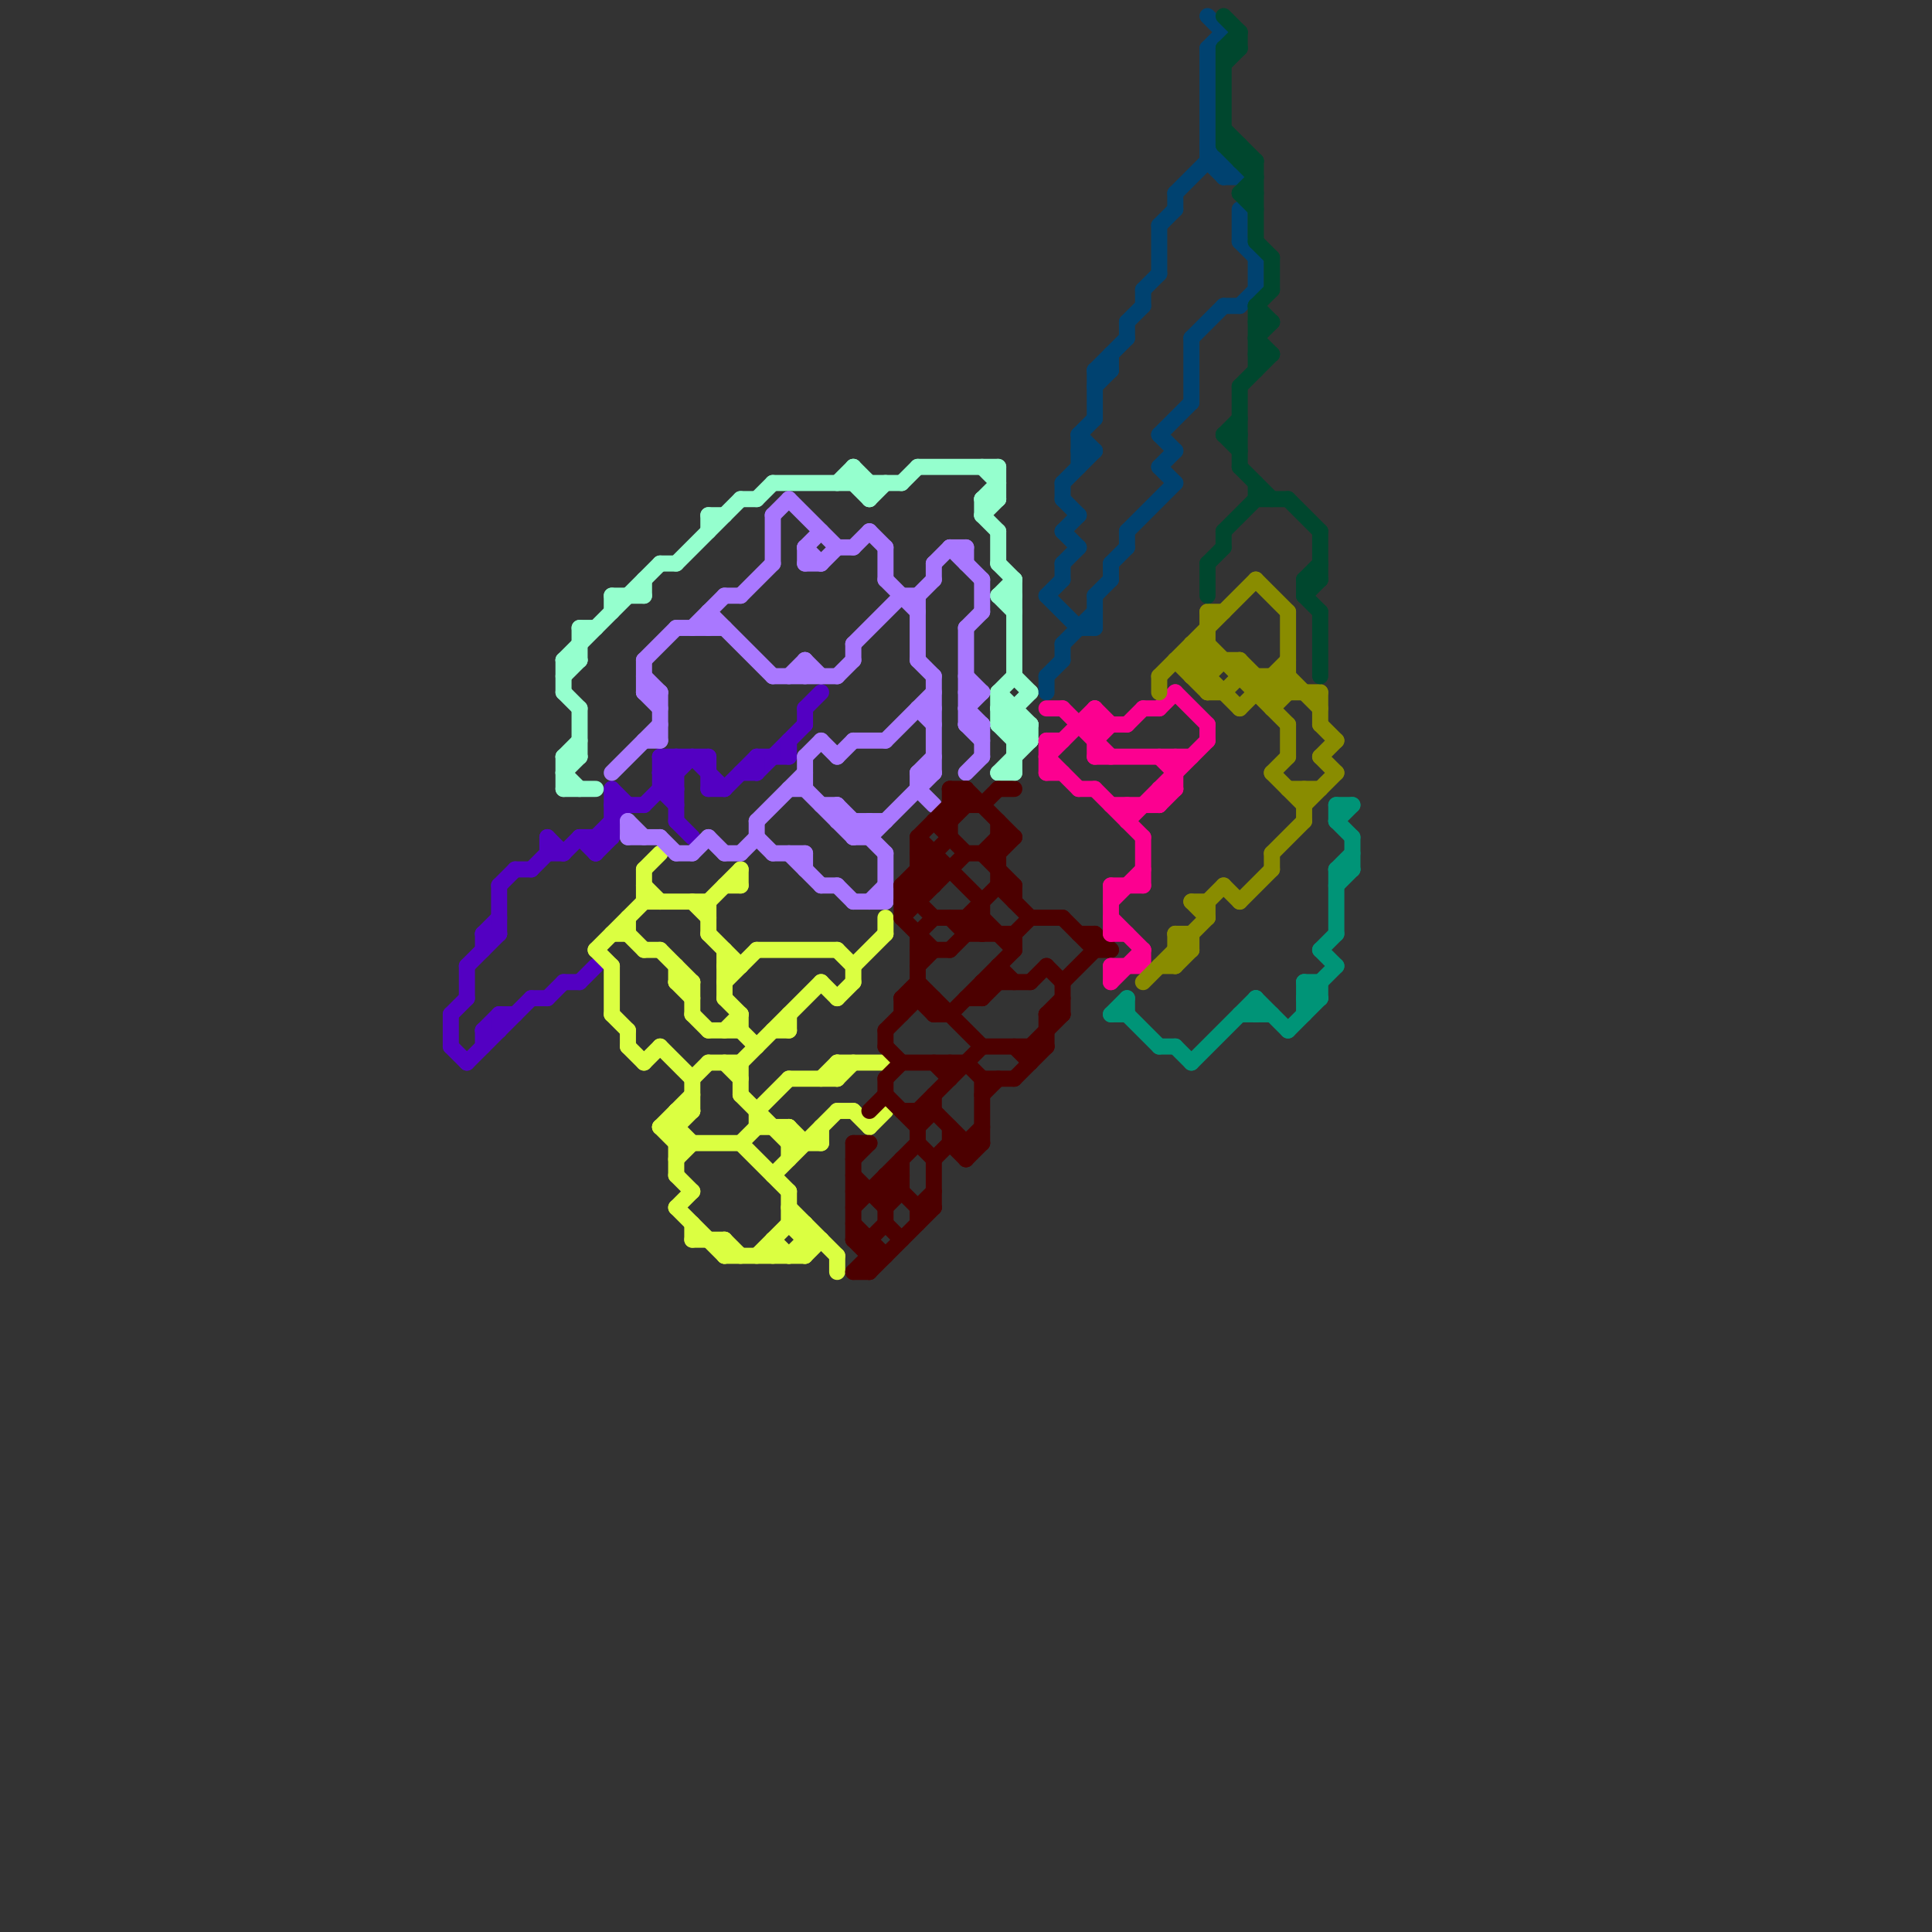 
<svg version="1.1" xmlns="http://www.w3.org/2000/svg" viewBox="0 0 120 120">
<rect x="0" y="0" width="120" height="120" fill="#333333" stroke="none"/>
<style>line { stroke-width: 1; fill: none; stroke-linecap: round; stroke-linejoin: round; } .c0 { stroke: #5300c2 } .c1 { stroke: #95ffce } .c2 { stroke: #dbff41 } .c3 { stroke: #a978ff } .c4 { stroke: #4c0000 } .c5 { stroke: #004270 } .c6 { stroke: #fc0090 } .c7 { stroke: #009477 } .c8 { stroke: #898c00 } .c9 { stroke: #00472e }</style><line class="c0" x1="35" y1="53" x2="36" y2="52"/><line class="c0" x1="28" y1="63" x2="28" y2="65"/><line class="c0" x1="34" y1="52" x2="34" y2="53"/><line class="c0" x1="37" y1="52" x2="37" y2="53"/><line class="c0" x1="47" y1="48" x2="50" y2="45"/><line class="c0" x1="50" y1="44" x2="51" y2="43"/><line class="c0" x1="46" y1="48" x2="47" y2="48"/><line class="c0" x1="47" y1="47" x2="49" y2="47"/><line class="c0" x1="30" y1="58" x2="31" y2="57"/><line class="c0" x1="28" y1="65" x2="29" y2="66"/><line class="c0" x1="37" y1="52" x2="39" y2="50"/><line class="c0" x1="40" y1="50" x2="43" y2="47"/><line class="c0" x1="29" y1="60" x2="29" y2="62"/><line class="c0" x1="41" y1="48" x2="42" y2="47"/><line class="c0" x1="31" y1="55" x2="32" y2="54"/><line class="c0" x1="30" y1="64" x2="31" y2="64"/><line class="c0" x1="31" y1="55" x2="31" y2="58"/><line class="c0" x1="41" y1="47" x2="42" y2="48"/><line class="c0" x1="41" y1="49" x2="42" y2="50"/><line class="c0" x1="41" y1="47" x2="41" y2="49"/><line class="c0" x1="34" y1="53" x2="35" y2="53"/><line class="c0" x1="38" y1="50" x2="40" y2="50"/><line class="c0" x1="38" y1="49" x2="38" y2="52"/><line class="c0" x1="29" y1="66" x2="33" y2="62"/><line class="c0" x1="34" y1="62" x2="35" y2="61"/><line class="c0" x1="30" y1="64" x2="30" y2="65"/><line class="c0" x1="33" y1="54" x2="34" y2="53"/><line class="c0" x1="44" y1="49" x2="45" y2="49"/><line class="c0" x1="41" y1="48" x2="42" y2="49"/><line class="c0" x1="29" y1="60" x2="31" y2="58"/><line class="c0" x1="49" y1="46" x2="49" y2="47"/><line class="c0" x1="30" y1="64" x2="31" y2="63"/><line class="c0" x1="45" y1="49" x2="47" y2="47"/><line class="c0" x1="41" y1="49" x2="42" y2="49"/><line class="c0" x1="42" y1="47" x2="42" y2="51"/><line class="c0" x1="41" y1="47" x2="44" y2="47"/><line class="c0" x1="43" y1="47" x2="45" y2="49"/><line class="c0" x1="35" y1="61" x2="36" y2="61"/><line class="c0" x1="36" y1="52" x2="38" y2="52"/><line class="c0" x1="50" y1="44" x2="50" y2="45"/><line class="c0" x1="37" y1="53" x2="38" y2="52"/><line class="c0" x1="34" y1="52" x2="35" y2="53"/><line class="c0" x1="28" y1="63" x2="29" y2="62"/><line class="c0" x1="30" y1="58" x2="31" y2="58"/><line class="c0" x1="47" y1="47" x2="47" y2="48"/><line class="c0" x1="38" y1="49" x2="39" y2="50"/><line class="c0" x1="42" y1="51" x2="43" y2="52"/><line class="c0" x1="30" y1="58" x2="30" y2="59"/><line class="c0" x1="31" y1="63" x2="32" y2="63"/><line class="c0" x1="44" y1="47" x2="44" y2="49"/><line class="c0" x1="36" y1="61" x2="37" y2="60"/><line class="c0" x1="33" y1="62" x2="34" y2="62"/><line class="c0" x1="36" y1="52" x2="37" y2="53"/><line class="c0" x1="32" y1="54" x2="33" y2="54"/><line class="c0" x1="41" y1="48" x2="42" y2="48"/><line class="c0" x1="31" y1="63" x2="31" y2="64"/><line class="c1" x1="64" y1="45" x2="64" y2="46"/><line class="c1" x1="62" y1="48" x2="63" y2="48"/><line class="c1" x1="57" y1="29" x2="62" y2="29"/><line class="c1" x1="62" y1="37" x2="63" y2="37"/><line class="c1" x1="36" y1="44" x2="36" y2="47"/><line class="c1" x1="62" y1="43" x2="62" y2="45"/><line class="c1" x1="54" y1="31" x2="55" y2="30"/><line class="c1" x1="35" y1="47" x2="36" y2="47"/><line class="c1" x1="62" y1="45" x2="64" y2="43"/><line class="c1" x1="35" y1="49" x2="37" y2="49"/><line class="c1" x1="61" y1="31" x2="62" y2="31"/><line class="c1" x1="40" y1="36" x2="40" y2="37"/><line class="c1" x1="62" y1="43" x2="64" y2="45"/><line class="c1" x1="46" y1="31" x2="47" y2="31"/><line class="c1" x1="35" y1="48" x2="36" y2="47"/><line class="c1" x1="52" y1="30" x2="53" y2="29"/><line class="c1" x1="61" y1="32" x2="62" y2="31"/><line class="c1" x1="62" y1="35" x2="63" y2="36"/><line class="c1" x1="63" y1="36" x2="63" y2="42"/><line class="c1" x1="35" y1="43" x2="36" y2="44"/><line class="c1" x1="35" y1="41" x2="35" y2="43"/><line class="c1" x1="35" y1="41" x2="41" y2="35"/><line class="c1" x1="63" y1="46" x2="64" y2="46"/><line class="c1" x1="62" y1="45" x2="64" y2="45"/><line class="c1" x1="44" y1="32" x2="45" y2="32"/><line class="c1" x1="53" y1="29" x2="53" y2="30"/><line class="c1" x1="62" y1="33" x2="62" y2="35"/><line class="c1" x1="62" y1="37" x2="63" y2="36"/><line class="c1" x1="62" y1="48" x2="64" y2="46"/><line class="c1" x1="38" y1="37" x2="38" y2="38"/><line class="c1" x1="44" y1="32" x2="44" y2="33"/><line class="c1" x1="35" y1="47" x2="36" y2="46"/><line class="c1" x1="47" y1="31" x2="48" y2="30"/><line class="c1" x1="61" y1="31" x2="62" y2="30"/><line class="c1" x1="61" y1="31" x2="61" y2="32"/><line class="c1" x1="63" y1="44" x2="63" y2="48"/><line class="c1" x1="53" y1="30" x2="54" y2="31"/><line class="c1" x1="62" y1="45" x2="63" y2="46"/><line class="c1" x1="61" y1="29" x2="62" y2="30"/><line class="c1" x1="41" y1="35" x2="42" y2="35"/><line class="c1" x1="35" y1="48" x2="36" y2="49"/><line class="c1" x1="63" y1="42" x2="64" y2="43"/><line class="c1" x1="35" y1="41" x2="36" y2="41"/><line class="c1" x1="62" y1="43" x2="63" y2="42"/><line class="c1" x1="61" y1="32" x2="62" y2="33"/><line class="c1" x1="35" y1="42" x2="36" y2="41"/><line class="c1" x1="36" y1="39" x2="36" y2="41"/><line class="c1" x1="54" y1="30" x2="54" y2="31"/><line class="c1" x1="63" y1="46" x2="64" y2="45"/><line class="c1" x1="53" y1="29" x2="54" y2="30"/><line class="c1" x1="62" y1="37" x2="63" y2="38"/><line class="c1" x1="62" y1="44" x2="64" y2="46"/><line class="c1" x1="42" y1="35" x2="46" y2="31"/><line class="c1" x1="36" y1="39" x2="37" y2="39"/><line class="c1" x1="48" y1="30" x2="56" y2="30"/><line class="c1" x1="62" y1="29" x2="62" y2="31"/><line class="c1" x1="62" y1="44" x2="63" y2="44"/><line class="c1" x1="35" y1="47" x2="35" y2="49"/><line class="c1" x1="38" y1="37" x2="40" y2="37"/><line class="c1" x1="56" y1="30" x2="57" y2="29"/><line class="c2" x1="46" y1="71" x2="47" y2="70"/><line class="c2" x1="41" y1="70" x2="42" y2="70"/><line class="c2" x1="45" y1="55" x2="46" y2="55"/><line class="c2" x1="49" y1="76" x2="50" y2="77"/><line class="c2" x1="50" y1="78" x2="51" y2="77"/><line class="c2" x1="45" y1="59" x2="45" y2="62"/><line class="c2" x1="44" y1="56" x2="44" y2="58"/><line class="c2" x1="39" y1="65" x2="40" y2="66"/><line class="c2" x1="53" y1="60" x2="55" y2="58"/><line class="c2" x1="54" y1="70" x2="55" y2="69"/><line class="c2" x1="40" y1="59" x2="41" y2="59"/><line class="c2" x1="38" y1="63" x2="39" y2="64"/><line class="c2" x1="46" y1="66" x2="51" y2="61"/><line class="c2" x1="39" y1="58" x2="40" y2="59"/><line class="c2" x1="47" y1="69" x2="47" y2="70"/><line class="c2" x1="50" y1="76" x2="50" y2="78"/><line class="c2" x1="42" y1="60" x2="42" y2="61"/><line class="c2" x1="46" y1="66" x2="46" y2="68"/><line class="c2" x1="41" y1="59" x2="43" y2="61"/><line class="c2" x1="46" y1="54" x2="46" y2="55"/><line class="c2" x1="45" y1="62" x2="46" y2="63"/><line class="c2" x1="45" y1="61" x2="47" y2="59"/><line class="c2" x1="40" y1="54" x2="41" y2="53"/><line class="c2" x1="48" y1="64" x2="49" y2="64"/><line class="c2" x1="52" y1="67" x2="53" y2="66"/><line class="c2" x1="42" y1="61" x2="43" y2="61"/><line class="c2" x1="49" y1="67" x2="52" y2="67"/><line class="c2" x1="49" y1="75" x2="52" y2="78"/><line class="c2" x1="48" y1="73" x2="52" y2="69"/><line class="c2" x1="51" y1="70" x2="51" y2="71"/><line class="c2" x1="55" y1="57" x2="55" y2="58"/><line class="c2" x1="49" y1="76" x2="50" y2="76"/><line class="c2" x1="45" y1="77" x2="46" y2="78"/><line class="c2" x1="46" y1="68" x2="49" y2="71"/><line class="c2" x1="48" y1="77" x2="49" y2="78"/><line class="c2" x1="53" y1="69" x2="54" y2="70"/><line class="c2" x1="51" y1="67" x2="52" y2="66"/><line class="c2" x1="44" y1="64" x2="46" y2="64"/><line class="c2" x1="49" y1="70" x2="49" y2="72"/><line class="c2" x1="40" y1="55" x2="41" y2="56"/><line class="c2" x1="42" y1="75" x2="45" y2="78"/><line class="c2" x1="43" y1="61" x2="43" y2="63"/><line class="c2" x1="42" y1="70" x2="43" y2="69"/><line class="c2" x1="42" y1="72" x2="43" y2="71"/><line class="c2" x1="45" y1="64" x2="46" y2="63"/><line class="c2" x1="47" y1="78" x2="49" y2="76"/><line class="c2" x1="52" y1="66" x2="55" y2="66"/><line class="c2" x1="43" y1="67" x2="44" y2="66"/><line class="c2" x1="45" y1="60" x2="46" y2="60"/><line class="c2" x1="42" y1="75" x2="43" y2="74"/><line class="c2" x1="52" y1="78" x2="52" y2="79"/><line class="c2" x1="43" y1="63" x2="44" y2="64"/><line class="c2" x1="40" y1="66" x2="41" y2="65"/><line class="c2" x1="41" y1="65" x2="43" y2="67"/><line class="c2" x1="47" y1="70" x2="49" y2="70"/><line class="c2" x1="49" y1="71" x2="51" y2="71"/><line class="c2" x1="41" y1="70" x2="43" y2="68"/><line class="c2" x1="40" y1="54" x2="40" y2="56"/><line class="c2" x1="45" y1="77" x2="45" y2="78"/><line class="c2" x1="40" y1="56" x2="44" y2="56"/><line class="c2" x1="46" y1="64" x2="47" y2="65"/><line class="c2" x1="43" y1="67" x2="43" y2="69"/><line class="c2" x1="49" y1="70" x2="50" y2="71"/><line class="c2" x1="44" y1="56" x2="46" y2="54"/><line class="c2" x1="37" y1="59" x2="38" y2="60"/><line class="c2" x1="49" y1="78" x2="50" y2="77"/><line class="c2" x1="52" y1="62" x2="53" y2="61"/><line class="c2" x1="42" y1="69" x2="42" y2="73"/><line class="c2" x1="41" y1="70" x2="42" y2="71"/><line class="c2" x1="47" y1="69" x2="49" y2="67"/><line class="c2" x1="43" y1="56" x2="44" y2="57"/><line class="c2" x1="49" y1="74" x2="49" y2="76"/><line class="c2" x1="48" y1="77" x2="48" y2="78"/><line class="c2" x1="52" y1="66" x2="52" y2="67"/><line class="c2" x1="43" y1="76" x2="43" y2="77"/><line class="c2" x1="39" y1="64" x2="39" y2="65"/><line class="c2" x1="47" y1="59" x2="52" y2="59"/><line class="c2" x1="43" y1="77" x2="45" y2="77"/><line class="c2" x1="42" y1="70" x2="43" y2="71"/><line class="c2" x1="49" y1="63" x2="49" y2="64"/><line class="c2" x1="45" y1="66" x2="46" y2="67"/><line class="c2" x1="44" y1="66" x2="46" y2="66"/><line class="c2" x1="51" y1="61" x2="52" y2="62"/><line class="c2" x1="50" y1="77" x2="51" y2="77"/><line class="c2" x1="53" y1="60" x2="53" y2="61"/><line class="c2" x1="44" y1="58" x2="46" y2="60"/><line class="c2" x1="38" y1="58" x2="39" y2="58"/><line class="c2" x1="52" y1="59" x2="53" y2="60"/><line class="c2" x1="52" y1="69" x2="53" y2="69"/><line class="c2" x1="46" y1="71" x2="49" y2="74"/><line class="c2" x1="42" y1="69" x2="43" y2="69"/><line class="c2" x1="42" y1="61" x2="43" y2="62"/><line class="c2" x1="39" y1="57" x2="39" y2="58"/><line class="c2" x1="42" y1="71" x2="46" y2="71"/><line class="c2" x1="45" y1="78" x2="50" y2="78"/><line class="c2" x1="42" y1="73" x2="43" y2="74"/><line class="c2" x1="38" y1="60" x2="38" y2="63"/><line class="c2" x1="37" y1="59" x2="40" y2="56"/><line class="c2" x1="46" y1="63" x2="46" y2="64"/><line class="c3" x1="53" y1="40" x2="56" y2="37"/><line class="c3" x1="52" y1="34" x2="53" y2="34"/><line class="c3" x1="41" y1="52" x2="42" y2="53"/><line class="c3" x1="51" y1="55" x2="52" y2="55"/><line class="c3" x1="61" y1="45" x2="61" y2="47"/><line class="c3" x1="57" y1="37" x2="58" y2="36"/><line class="c3" x1="46" y1="53" x2="47" y2="52"/><line class="c3" x1="43" y1="39" x2="45" y2="37"/><line class="c3" x1="53" y1="52" x2="54" y2="51"/><line class="c3" x1="59" y1="34" x2="60" y2="34"/><line class="c3" x1="48" y1="32" x2="49" y2="31"/><line class="c3" x1="52" y1="50" x2="52" y2="51"/><line class="c3" x1="54" y1="33" x2="55" y2="34"/><line class="c3" x1="40" y1="43" x2="41" y2="44"/><line class="c3" x1="44" y1="52" x2="45" y2="53"/><line class="c3" x1="60" y1="43" x2="61" y2="43"/><line class="c3" x1="57" y1="41" x2="58" y2="42"/><line class="c3" x1="60" y1="45" x2="61" y2="46"/><line class="c3" x1="49" y1="42" x2="50" y2="41"/><line class="c3" x1="61" y1="36" x2="61" y2="38"/><line class="c3" x1="46" y1="37" x2="48" y2="35"/><line class="c3" x1="60" y1="44" x2="61" y2="43"/><line class="c3" x1="50" y1="53" x2="50" y2="54"/><line class="c3" x1="60" y1="48" x2="61" y2="47"/><line class="c3" x1="44" y1="38" x2="48" y2="42"/><line class="c3" x1="52" y1="55" x2="53" y2="56"/><line class="c3" x1="57" y1="44" x2="58" y2="44"/><line class="c3" x1="42" y1="39" x2="45" y2="39"/><line class="c3" x1="39" y1="51" x2="40" y2="52"/><line class="c3" x1="59" y1="34" x2="61" y2="36"/><line class="c3" x1="45" y1="37" x2="46" y2="37"/><line class="c3" x1="47" y1="51" x2="47" y2="52"/><line class="c3" x1="51" y1="46" x2="52" y2="47"/><line class="c3" x1="60" y1="44" x2="61" y2="45"/><line class="c3" x1="49" y1="53" x2="51" y2="55"/><line class="c3" x1="50" y1="34" x2="50" y2="35"/><line class="c3" x1="55" y1="53" x2="55" y2="56"/><line class="c3" x1="57" y1="48" x2="57" y2="49"/><line class="c3" x1="45" y1="53" x2="46" y2="53"/><line class="c3" x1="55" y1="46" x2="58" y2="43"/><line class="c3" x1="51" y1="35" x2="52" y2="34"/><line class="c3" x1="43" y1="53" x2="44" y2="52"/><line class="c3" x1="57" y1="49" x2="58" y2="50"/><line class="c3" x1="60" y1="39" x2="61" y2="38"/><line class="c3" x1="58" y1="35" x2="58" y2="36"/><line class="c3" x1="40" y1="43" x2="41" y2="43"/><line class="c3" x1="44" y1="38" x2="44" y2="39"/><line class="c3" x1="60" y1="45" x2="61" y2="45"/><line class="c3" x1="47" y1="52" x2="48" y2="53"/><line class="c3" x1="57" y1="37" x2="57" y2="41"/><line class="c3" x1="40" y1="42" x2="41" y2="43"/><line class="c3" x1="47" y1="51" x2="50" y2="48"/><line class="c3" x1="52" y1="50" x2="55" y2="53"/><line class="c3" x1="48" y1="42" x2="52" y2="42"/><line class="c3" x1="57" y1="48" x2="58" y2="48"/><line class="c3" x1="50" y1="41" x2="51" y2="42"/><line class="c3" x1="52" y1="51" x2="55" y2="51"/><line class="c3" x1="52" y1="42" x2="53" y2="41"/><line class="c3" x1="42" y1="53" x2="43" y2="53"/><line class="c3" x1="55" y1="36" x2="57" y2="38"/><line class="c3" x1="40" y1="46" x2="41" y2="46"/><line class="c3" x1="56" y1="37" x2="57" y2="37"/><line class="c3" x1="53" y1="34" x2="54" y2="33"/><line class="c3" x1="50" y1="34" x2="51" y2="33"/><line class="c3" x1="50" y1="49" x2="53" y2="52"/><line class="c3" x1="53" y1="46" x2="55" y2="46"/><line class="c3" x1="54" y1="51" x2="54" y2="52"/><line class="c3" x1="60" y1="42" x2="61" y2="43"/><line class="c3" x1="48" y1="53" x2="50" y2="53"/><line class="c3" x1="53" y1="56" x2="55" y2="56"/><line class="c3" x1="53" y1="52" x2="54" y2="52"/><line class="c3" x1="50" y1="47" x2="51" y2="46"/><line class="c3" x1="50" y1="34" x2="51" y2="35"/><line class="c3" x1="58" y1="35" x2="59" y2="34"/><line class="c3" x1="55" y1="34" x2="55" y2="36"/><line class="c3" x1="53" y1="40" x2="53" y2="41"/><line class="c3" x1="54" y1="56" x2="55" y2="55"/><line class="c3" x1="54" y1="52" x2="58" y2="48"/><line class="c3" x1="52" y1="47" x2="53" y2="46"/><line class="c3" x1="49" y1="49" x2="50" y2="49"/><line class="c3" x1="53" y1="51" x2="53" y2="52"/><line class="c3" x1="39" y1="52" x2="41" y2="52"/><line class="c3" x1="48" y1="32" x2="48" y2="35"/><line class="c3" x1="50" y1="35" x2="51" y2="35"/><line class="c3" x1="41" y1="43" x2="41" y2="46"/><line class="c3" x1="50" y1="47" x2="50" y2="49"/><line class="c3" x1="58" y1="42" x2="58" y2="48"/><line class="c3" x1="39" y1="51" x2="39" y2="52"/><line class="c3" x1="40" y1="41" x2="40" y2="43"/><line class="c3" x1="38" y1="48" x2="41" y2="45"/><line class="c3" x1="57" y1="48" x2="58" y2="47"/><line class="c3" x1="60" y1="34" x2="60" y2="35"/><line class="c3" x1="57" y1="44" x2="58" y2="45"/><line class="c3" x1="60" y1="39" x2="60" y2="45"/><line class="c3" x1="49" y1="31" x2="52" y2="34"/><line class="c3" x1="50" y1="41" x2="50" y2="42"/><line class="c3" x1="51" y1="50" x2="52" y2="50"/><line class="c3" x1="40" y1="41" x2="42" y2="39"/><line class="c4" x1="59" y1="71" x2="61" y2="71"/><line class="c4" x1="56" y1="72" x2="56" y2="74"/><line class="c4" x1="55" y1="67" x2="55" y2="68"/><line class="c4" x1="64" y1="65" x2="64" y2="66"/><line class="c4" x1="58" y1="72" x2="58" y2="75"/><line class="c4" x1="54" y1="77" x2="55" y2="76"/><line class="c4" x1="68" y1="58" x2="69" y2="59"/><line class="c4" x1="55" y1="73" x2="55" y2="76"/><line class="c4" x1="57" y1="75" x2="58" y2="75"/><line class="c4" x1="59" y1="70" x2="59" y2="71"/><line class="c4" x1="56" y1="57" x2="60" y2="53"/><line class="c4" x1="53" y1="73" x2="55" y2="75"/><line class="c4" x1="61" y1="57" x2="63" y2="59"/><line class="c4" x1="62" y1="51" x2="62" y2="55"/><line class="c4" x1="61" y1="50" x2="62" y2="49"/><line class="c4" x1="66" y1="61" x2="68" y2="59"/><line class="c4" x1="57" y1="75" x2="57" y2="76"/><line class="c4" x1="57" y1="71" x2="58" y2="72"/><line class="c4" x1="58" y1="63" x2="59" y2="63"/><line class="c4" x1="55" y1="73" x2="57" y2="75"/><line class="c4" x1="55" y1="64" x2="55" y2="65"/><line class="c4" x1="55" y1="64" x2="57" y2="62"/><line class="c4" x1="62" y1="52" x2="63" y2="52"/><line class="c4" x1="59" y1="50" x2="61" y2="50"/><line class="c4" x1="59" y1="63" x2="63" y2="59"/><line class="c4" x1="65" y1="63" x2="65" y2="65"/><line class="c4" x1="60" y1="71" x2="61" y2="70"/><line class="c4" x1="57" y1="58" x2="58" y2="57"/><line class="c4" x1="53" y1="76" x2="55" y2="78"/><line class="c4" x1="59" y1="49" x2="60" y2="49"/><line class="c4" x1="58" y1="53" x2="58" y2="55"/><line class="c4" x1="60" y1="49" x2="60" y2="50"/><line class="c4" x1="57" y1="53" x2="58" y2="54"/><line class="c4" x1="68" y1="59" x2="69" y2="59"/><line class="c4" x1="65" y1="60" x2="66" y2="61"/><line class="c4" x1="53" y1="74" x2="56" y2="74"/><line class="c4" x1="63" y1="58" x2="64" y2="57"/><line class="c4" x1="60" y1="57" x2="61" y2="58"/><line class="c4" x1="57" y1="52" x2="60" y2="49"/><line class="c4" x1="56" y1="56" x2="57" y2="56"/><line class="c4" x1="66" y1="61" x2="66" y2="63"/><line class="c4" x1="55" y1="75" x2="56" y2="74"/><line class="c4" x1="53" y1="71" x2="54" y2="71"/><line class="c4" x1="61" y1="61" x2="64" y2="61"/><line class="c4" x1="58" y1="72" x2="59" y2="71"/><line class="c4" x1="59" y1="71" x2="60" y2="72"/><line class="c4" x1="56" y1="66" x2="60" y2="66"/><line class="c4" x1="61" y1="61" x2="61" y2="62"/><line class="c4" x1="57" y1="62" x2="58" y2="63"/><line class="c4" x1="61" y1="53" x2="62" y2="52"/><line class="c4" x1="59" y1="49" x2="59" y2="52"/><line class="c4" x1="65" y1="63" x2="66" y2="62"/><line class="c4" x1="64" y1="65" x2="66" y2="63"/><line class="c4" x1="56" y1="62" x2="56" y2="63"/><line class="c4" x1="60" y1="72" x2="61" y2="71"/><line class="c4" x1="62" y1="55" x2="63" y2="55"/><line class="c4" x1="57" y1="61" x2="61" y2="65"/><line class="c4" x1="56" y1="55" x2="59" y2="52"/><line class="c4" x1="58" y1="68" x2="58" y2="69"/><line class="c4" x1="61" y1="68" x2="62" y2="67"/><line class="c4" x1="57" y1="58" x2="57" y2="62"/><line class="c4" x1="64" y1="57" x2="66" y2="57"/><line class="c4" x1="68" y1="58" x2="68" y2="59"/><line class="c4" x1="61" y1="62" x2="62" y2="61"/><line class="c4" x1="54" y1="77" x2="54" y2="79"/><line class="c4" x1="61" y1="65" x2="65" y2="65"/><line class="c4" x1="57" y1="69" x2="61" y2="65"/><line class="c4" x1="59" y1="66" x2="59" y2="67"/><line class="c4" x1="56" y1="55" x2="58" y2="55"/><line class="c4" x1="63" y1="55" x2="63" y2="56"/><line class="c4" x1="61" y1="53" x2="63" y2="55"/><line class="c4" x1="61" y1="56" x2="61" y2="58"/><line class="c4" x1="57" y1="53" x2="58" y2="53"/><line class="c4" x1="58" y1="51" x2="60" y2="53"/><line class="c4" x1="56" y1="55" x2="58" y2="57"/><line class="c4" x1="53" y1="79" x2="54" y2="78"/><line class="c4" x1="56" y1="56" x2="58" y2="54"/><line class="c4" x1="56" y1="57" x2="58" y2="59"/><line class="c4" x1="62" y1="49" x2="63" y2="49"/><line class="c4" x1="60" y1="57" x2="60" y2="58"/><line class="c4" x1="55" y1="67" x2="56" y2="66"/><line class="c4" x1="57" y1="54" x2="59" y2="54"/><line class="c4" x1="59" y1="49" x2="60" y2="50"/><line class="c4" x1="62" y1="60" x2="62" y2="61"/><line class="c4" x1="58" y1="69" x2="60" y2="71"/><line class="c4" x1="57" y1="54" x2="58" y2="55"/><line class="c4" x1="53" y1="77" x2="54" y2="78"/><line class="c4" x1="59" y1="51" x2="60" y2="50"/><line class="c4" x1="54" y1="69" x2="55" y2="68"/><line class="c4" x1="66" y1="57" x2="68" y2="59"/><line class="c4" x1="62" y1="53" x2="63" y2="52"/><line class="c4" x1="55" y1="65" x2="56" y2="66"/><line class="c4" x1="63" y1="58" x2="63" y2="59"/><line class="c4" x1="60" y1="49" x2="63" y2="52"/><line class="c4" x1="57" y1="75" x2="58" y2="74"/><line class="c4" x1="61" y1="67" x2="63" y2="67"/><line class="c4" x1="65" y1="63" x2="66" y2="63"/><line class="c4" x1="60" y1="62" x2="61" y2="62"/><line class="c4" x1="60" y1="58" x2="63" y2="58"/><line class="c4" x1="53" y1="72" x2="54" y2="71"/><line class="c4" x1="58" y1="62" x2="58" y2="63"/><line class="c4" x1="57" y1="52" x2="57" y2="56"/><line class="c4" x1="57" y1="52" x2="61" y2="56"/><line class="c4" x1="60" y1="66" x2="61" y2="67"/><line class="c4" x1="63" y1="67" x2="65" y2="65"/><line class="c4" x1="56" y1="69" x2="58" y2="69"/><line class="c4" x1="57" y1="59" x2="59" y2="59"/><line class="c4" x1="56" y1="55" x2="56" y2="57"/><line class="c4" x1="55" y1="74" x2="56" y2="73"/><line class="c4" x1="61" y1="67" x2="61" y2="71"/><line class="c4" x1="58" y1="51" x2="59" y2="51"/><line class="c4" x1="62" y1="55" x2="64" y2="57"/><line class="c4" x1="53" y1="75" x2="57" y2="71"/><line class="c4" x1="60" y1="57" x2="62" y2="55"/><line class="c4" x1="56" y1="62" x2="57" y2="61"/><line class="c4" x1="53" y1="71" x2="53" y2="77"/><line class="c4" x1="54" y1="78" x2="55" y2="78"/><line class="c4" x1="60" y1="71" x2="60" y2="72"/><line class="c4" x1="63" y1="65" x2="64" y2="66"/><line class="c4" x1="57" y1="69" x2="57" y2="71"/><line class="c4" x1="60" y1="53" x2="62" y2="53"/><line class="c4" x1="59" y1="59" x2="61" y2="57"/><line class="c4" x1="55" y1="76" x2="56" y2="77"/><line class="c4" x1="55" y1="73" x2="56" y2="73"/><line class="c4" x1="58" y1="57" x2="61" y2="57"/><line class="c4" x1="57" y1="60" x2="58" y2="59"/><line class="c4" x1="57" y1="70" x2="58" y2="69"/><line class="c4" x1="55" y1="68" x2="57" y2="70"/><line class="c4" x1="67" y1="58" x2="68" y2="58"/><line class="c4" x1="62" y1="60" x2="63" y2="61"/><line class="c4" x1="64" y1="61" x2="65" y2="60"/><line class="c4" x1="56" y1="62" x2="58" y2="62"/><line class="c4" x1="53" y1="77" x2="54" y2="77"/><line class="c4" x1="54" y1="79" x2="58" y2="75"/><line class="c4" x1="53" y1="79" x2="54" y2="79"/><line class="c4" x1="59" y1="57" x2="60" y2="58"/><line class="c4" x1="58" y1="66" x2="59" y2="67"/><line class="c5" x1="68" y1="37" x2="68" y2="39"/><line class="c5" x1="76" y1="11" x2="77" y2="11"/><line class="c5" x1="66" y1="33" x2="67" y2="34"/><line class="c5" x1="69" y1="35" x2="69" y2="36"/><line class="c5" x1="67" y1="27" x2="68" y2="26"/><line class="c5" x1="72" y1="27" x2="74" y2="25"/><line class="c5" x1="75" y1="9" x2="77" y2="11"/><line class="c5" x1="65" y1="37" x2="66" y2="36"/><line class="c5" x1="74" y1="21" x2="76" y2="19"/><line class="c5" x1="75" y1="10" x2="76" y2="11"/><line class="c5" x1="74" y1="21" x2="74" y2="25"/><line class="c5" x1="69" y1="35" x2="70" y2="34"/><line class="c5" x1="68" y1="23" x2="70" y2="21"/><line class="c5" x1="69" y1="22" x2="69" y2="23"/><line class="c5" x1="67" y1="39" x2="68" y2="39"/><line class="c5" x1="77" y1="13" x2="77" y2="15"/><line class="c5" x1="72" y1="14" x2="73" y2="13"/><line class="c5" x1="70" y1="33" x2="73" y2="30"/><line class="c5" x1="68" y1="37" x2="69" y2="36"/><line class="c5" x1="78" y1="16" x2="78" y2="18"/><line class="c5" x1="68" y1="23" x2="68" y2="26"/><line class="c5" x1="77" y1="19" x2="78" y2="18"/><line class="c5" x1="70" y1="33" x2="70" y2="34"/><line class="c5" x1="67" y1="27" x2="68" y2="28"/><line class="c5" x1="75" y1="3" x2="75" y2="10"/><line class="c5" x1="67" y1="28" x2="68" y2="28"/><line class="c5" x1="65" y1="42" x2="65" y2="43"/><line class="c5" x1="73" y1="12" x2="73" y2="13"/><line class="c5" x1="73" y1="12" x2="75" y2="10"/><line class="c5" x1="68" y1="24" x2="69" y2="23"/><line class="c5" x1="75" y1="10" x2="76" y2="10"/><line class="c5" x1="66" y1="31" x2="67" y2="32"/><line class="c5" x1="72" y1="29" x2="73" y2="28"/><line class="c5" x1="75" y1="3" x2="76" y2="2"/><line class="c5" x1="77" y1="15" x2="78" y2="16"/><line class="c5" x1="67" y1="27" x2="67" y2="29"/><line class="c5" x1="72" y1="14" x2="72" y2="17"/><line class="c5" x1="65" y1="37" x2="67" y2="39"/><line class="c5" x1="72" y1="27" x2="73" y2="28"/><line class="c5" x1="70" y1="20" x2="70" y2="21"/><line class="c5" x1="66" y1="35" x2="66" y2="36"/><line class="c5" x1="66" y1="33" x2="67" y2="32"/><line class="c5" x1="65" y1="42" x2="66" y2="41"/><line class="c5" x1="66" y1="35" x2="67" y2="34"/><line class="c5" x1="76" y1="19" x2="77" y2="19"/><line class="c5" x1="66" y1="30" x2="66" y2="31"/><line class="c5" x1="70" y1="20" x2="71" y2="19"/><line class="c5" x1="76" y1="10" x2="76" y2="11"/><line class="c5" x1="66" y1="30" x2="68" y2="28"/><line class="c5" x1="75" y1="1" x2="76" y2="2"/><line class="c5" x1="71" y1="18" x2="72" y2="17"/><line class="c5" x1="68" y1="23" x2="69" y2="23"/><line class="c5" x1="71" y1="18" x2="71" y2="19"/><line class="c5" x1="66" y1="40" x2="66" y2="41"/><line class="c5" x1="66" y1="40" x2="68" y2="38"/><line class="c5" x1="72" y1="29" x2="73" y2="30"/><line class="c6" x1="67" y1="49" x2="68" y2="49"/><line class="c6" x1="71" y1="59" x2="71" y2="60"/><line class="c6" x1="71" y1="52" x2="71" y2="55"/><line class="c6" x1="69" y1="60" x2="69" y2="61"/><line class="c6" x1="72" y1="44" x2="73" y2="43"/><line class="c6" x1="68" y1="44" x2="69" y2="45"/><line class="c6" x1="69" y1="55" x2="69" y2="58"/><line class="c6" x1="65" y1="47" x2="67" y2="49"/><line class="c6" x1="68" y1="49" x2="71" y2="52"/><line class="c6" x1="70" y1="50" x2="70" y2="51"/><line class="c6" x1="72" y1="47" x2="73" y2="48"/><line class="c6" x1="69" y1="55" x2="71" y2="55"/><line class="c6" x1="65" y1="47" x2="68" y2="44"/><line class="c6" x1="66" y1="44" x2="69" y2="47"/><line class="c6" x1="65" y1="44" x2="66" y2="44"/><line class="c6" x1="73" y1="43" x2="75" y2="45"/><line class="c6" x1="68" y1="47" x2="74" y2="47"/><line class="c6" x1="67" y1="45" x2="70" y2="45"/><line class="c6" x1="69" y1="61" x2="71" y2="59"/><line class="c6" x1="69" y1="60" x2="71" y2="60"/><line class="c6" x1="75" y1="45" x2="75" y2="46"/><line class="c6" x1="72" y1="49" x2="73" y2="49"/><line class="c6" x1="70" y1="45" x2="71" y2="44"/><line class="c6" x1="69" y1="57" x2="71" y2="59"/><line class="c6" x1="65" y1="46" x2="65" y2="48"/><line class="c6" x1="69" y1="56" x2="71" y2="54"/><line class="c6" x1="73" y1="47" x2="73" y2="49"/><line class="c6" x1="70" y1="51" x2="75" y2="46"/><line class="c6" x1="68" y1="46" x2="69" y2="45"/><line class="c6" x1="72" y1="49" x2="72" y2="50"/><line class="c6" x1="71" y1="44" x2="72" y2="44"/><line class="c6" x1="65" y1="46" x2="66" y2="46"/><line class="c6" x1="72" y1="50" x2="73" y2="49"/><line class="c6" x1="65" y1="48" x2="66" y2="48"/><line class="c6" x1="69" y1="58" x2="70" y2="58"/><line class="c6" x1="69" y1="50" x2="72" y2="50"/><line class="c6" x1="68" y1="44" x2="68" y2="47"/><line class="c7" x1="69" y1="63" x2="70" y2="62"/><line class="c7" x1="83" y1="51" x2="84" y2="52"/><line class="c7" x1="81" y1="62" x2="82" y2="62"/><line class="c7" x1="83" y1="54" x2="84" y2="54"/><line class="c7" x1="73" y1="65" x2="74" y2="66"/><line class="c7" x1="72" y1="65" x2="73" y2="65"/><line class="c7" x1="82" y1="61" x2="82" y2="62"/><line class="c7" x1="83" y1="54" x2="83" y2="58"/><line class="c7" x1="81" y1="62" x2="83" y2="60"/><line class="c7" x1="74" y1="66" x2="78" y2="62"/><line class="c7" x1="80" y1="64" x2="82" y2="62"/><line class="c7" x1="82" y1="59" x2="83" y2="58"/><line class="c7" x1="83" y1="54" x2="84" y2="53"/><line class="c7" x1="70" y1="62" x2="70" y2="63"/><line class="c7" x1="78" y1="62" x2="80" y2="64"/><line class="c7" x1="81" y1="61" x2="81" y2="63"/><line class="c7" x1="81" y1="61" x2="82" y2="62"/><line class="c7" x1="77" y1="63" x2="79" y2="63"/><line class="c7" x1="83" y1="51" x2="84" y2="50"/><line class="c7" x1="69" y1="63" x2="70" y2="63"/><line class="c7" x1="83" y1="50" x2="83" y2="51"/><line class="c7" x1="83" y1="50" x2="84" y2="50"/><line class="c7" x1="78" y1="62" x2="78" y2="63"/><line class="c7" x1="82" y1="59" x2="83" y2="60"/><line class="c7" x1="83" y1="55" x2="84" y2="54"/><line class="c7" x1="84" y1="52" x2="84" y2="54"/><line class="c7" x1="81" y1="61" x2="82" y2="61"/><line class="c7" x1="70" y1="63" x2="72" y2="65"/><line class="c8" x1="80" y1="49" x2="82" y2="49"/><line class="c8" x1="75" y1="56" x2="75" y2="57"/><line class="c8" x1="75" y1="43" x2="76" y2="43"/><line class="c8" x1="77" y1="44" x2="80" y2="41"/><line class="c8" x1="73" y1="59" x2="74" y2="59"/><line class="c8" x1="73" y1="41" x2="77" y2="41"/><line class="c8" x1="75" y1="38" x2="75" y2="43"/><line class="c8" x1="76" y1="55" x2="77" y2="56"/><line class="c8" x1="77" y1="41" x2="79" y2="43"/><line class="c8" x1="79" y1="53" x2="79" y2="54"/><line class="c8" x1="75" y1="56" x2="76" y2="55"/><line class="c8" x1="79" y1="53" x2="81" y2="51"/><line class="c8" x1="78" y1="36" x2="80" y2="38"/><line class="c8" x1="82" y1="43" x2="82" y2="45"/><line class="c8" x1="79" y1="48" x2="80" y2="47"/><line class="c8" x1="81" y1="50" x2="83" y2="48"/><line class="c8" x1="82" y1="45" x2="83" y2="46"/><line class="c8" x1="74" y1="56" x2="75" y2="57"/><line class="c8" x1="78" y1="43" x2="82" y2="43"/><line class="c8" x1="77" y1="56" x2="79" y2="54"/><line class="c8" x1="77" y1="41" x2="77" y2="42"/><line class="c8" x1="74" y1="41" x2="77" y2="44"/><line class="c8" x1="74" y1="42" x2="75" y2="42"/><line class="c8" x1="80" y1="42" x2="82" y2="44"/><line class="c8" x1="73" y1="58" x2="74" y2="59"/><line class="c8" x1="73" y1="41" x2="75" y2="43"/><line class="c8" x1="75" y1="38" x2="76" y2="38"/><line class="c8" x1="72" y1="42" x2="78" y2="36"/><line class="c8" x1="72" y1="60" x2="73" y2="60"/><line class="c8" x1="76" y1="43" x2="77" y2="42"/><line class="c8" x1="82" y1="47" x2="83" y2="46"/><line class="c8" x1="78" y1="42" x2="78" y2="43"/><line class="c8" x1="73" y1="58" x2="73" y2="60"/><line class="c8" x1="81" y1="49" x2="81" y2="51"/><line class="c8" x1="74" y1="40" x2="75" y2="41"/><line class="c8" x1="74" y1="56" x2="75" y2="56"/><line class="c8" x1="80" y1="45" x2="80" y2="47"/><line class="c8" x1="77" y1="42" x2="80" y2="42"/><line class="c8" x1="74" y1="41" x2="75" y2="40"/><line class="c8" x1="79" y1="48" x2="81" y2="50"/><line class="c8" x1="73" y1="58" x2="74" y2="58"/><line class="c8" x1="74" y1="42" x2="75" y2="41"/><line class="c8" x1="82" y1="47" x2="83" y2="48"/><line class="c8" x1="79" y1="42" x2="80" y2="43"/><line class="c8" x1="74" y1="58" x2="74" y2="59"/><line class="c8" x1="80" y1="38" x2="80" y2="43"/><line class="c8" x1="72" y1="42" x2="72" y2="43"/><line class="c8" x1="71" y1="61" x2="75" y2="57"/><line class="c8" x1="79" y1="43" x2="80" y2="42"/><line class="c8" x1="74" y1="40" x2="75" y2="40"/><line class="c8" x1="74" y1="40" x2="74" y2="42"/><line class="c8" x1="73" y1="60" x2="74" y2="59"/><line class="c8" x1="75" y1="40" x2="80" y2="45"/><line class="c8" x1="79" y1="44" x2="80" y2="43"/><line class="c8" x1="79" y1="42" x2="79" y2="44"/><line class="c8" x1="75" y1="42" x2="76" y2="41"/><line class="c9" x1="76" y1="9" x2="78" y2="11"/><line class="c9" x1="76" y1="9" x2="77" y2="9"/><line class="c9" x1="77" y1="12" x2="78" y2="11"/><line class="c9" x1="81" y1="36" x2="81" y2="37"/><line class="c9" x1="77" y1="9" x2="77" y2="10"/><line class="c9" x1="76" y1="27" x2="77" y2="26"/><line class="c9" x1="78" y1="19" x2="79" y2="20"/><line class="c9" x1="78" y1="31" x2="80" y2="31"/><line class="c9" x1="76" y1="1" x2="77" y2="2"/><line class="c9" x1="77" y1="10" x2="78" y2="10"/><line class="c9" x1="78" y1="20" x2="79" y2="20"/><line class="c9" x1="78" y1="21" x2="79" y2="20"/><line class="c9" x1="81" y1="37" x2="82" y2="38"/><line class="c9" x1="81" y1="36" x2="82" y2="35"/><line class="c9" x1="77" y1="24" x2="79" y2="22"/><line class="c9" x1="77" y1="2" x2="77" y2="3"/><line class="c9" x1="78" y1="22" x2="79" y2="22"/><line class="c9" x1="78" y1="30" x2="78" y2="31"/><line class="c9" x1="75" y1="35" x2="75" y2="37"/><line class="c9" x1="77" y1="12" x2="78" y2="13"/><line class="c9" x1="82" y1="33" x2="82" y2="36"/><line class="c9" x1="76" y1="27" x2="77" y2="28"/><line class="c9" x1="76" y1="33" x2="76" y2="34"/><line class="c9" x1="76" y1="3" x2="77" y2="3"/><line class="c9" x1="78" y1="19" x2="78" y2="23"/><line class="c9" x1="76" y1="4" x2="77" y2="3"/><line class="c9" x1="78" y1="15" x2="79" y2="16"/><line class="c9" x1="78" y1="21" x2="79" y2="22"/><line class="c9" x1="76" y1="33" x2="78" y2="31"/><line class="c9" x1="80" y1="31" x2="82" y2="33"/><line class="c9" x1="79" y1="16" x2="79" y2="18"/><line class="c9" x1="75" y1="35" x2="76" y2="34"/><line class="c9" x1="77" y1="12" x2="78" y2="12"/><line class="c9" x1="77" y1="24" x2="77" y2="29"/><line class="c9" x1="76" y1="27" x2="77" y2="27"/><line class="c9" x1="78" y1="19" x2="79" y2="18"/><line class="c9" x1="76" y1="8" x2="78" y2="10"/><line class="c9" x1="76" y1="3" x2="77" y2="2"/><line class="c9" x1="81" y1="37" x2="82" y2="36"/><line class="c9" x1="82" y1="38" x2="82" y2="42"/><line class="c9" x1="78" y1="10" x2="78" y2="15"/><line class="c9" x1="81" y1="36" x2="82" y2="36"/><line class="c9" x1="76" y1="3" x2="76" y2="9"/><line class="c9" x1="77" y1="29" x2="79" y2="31"/>


</svg>

